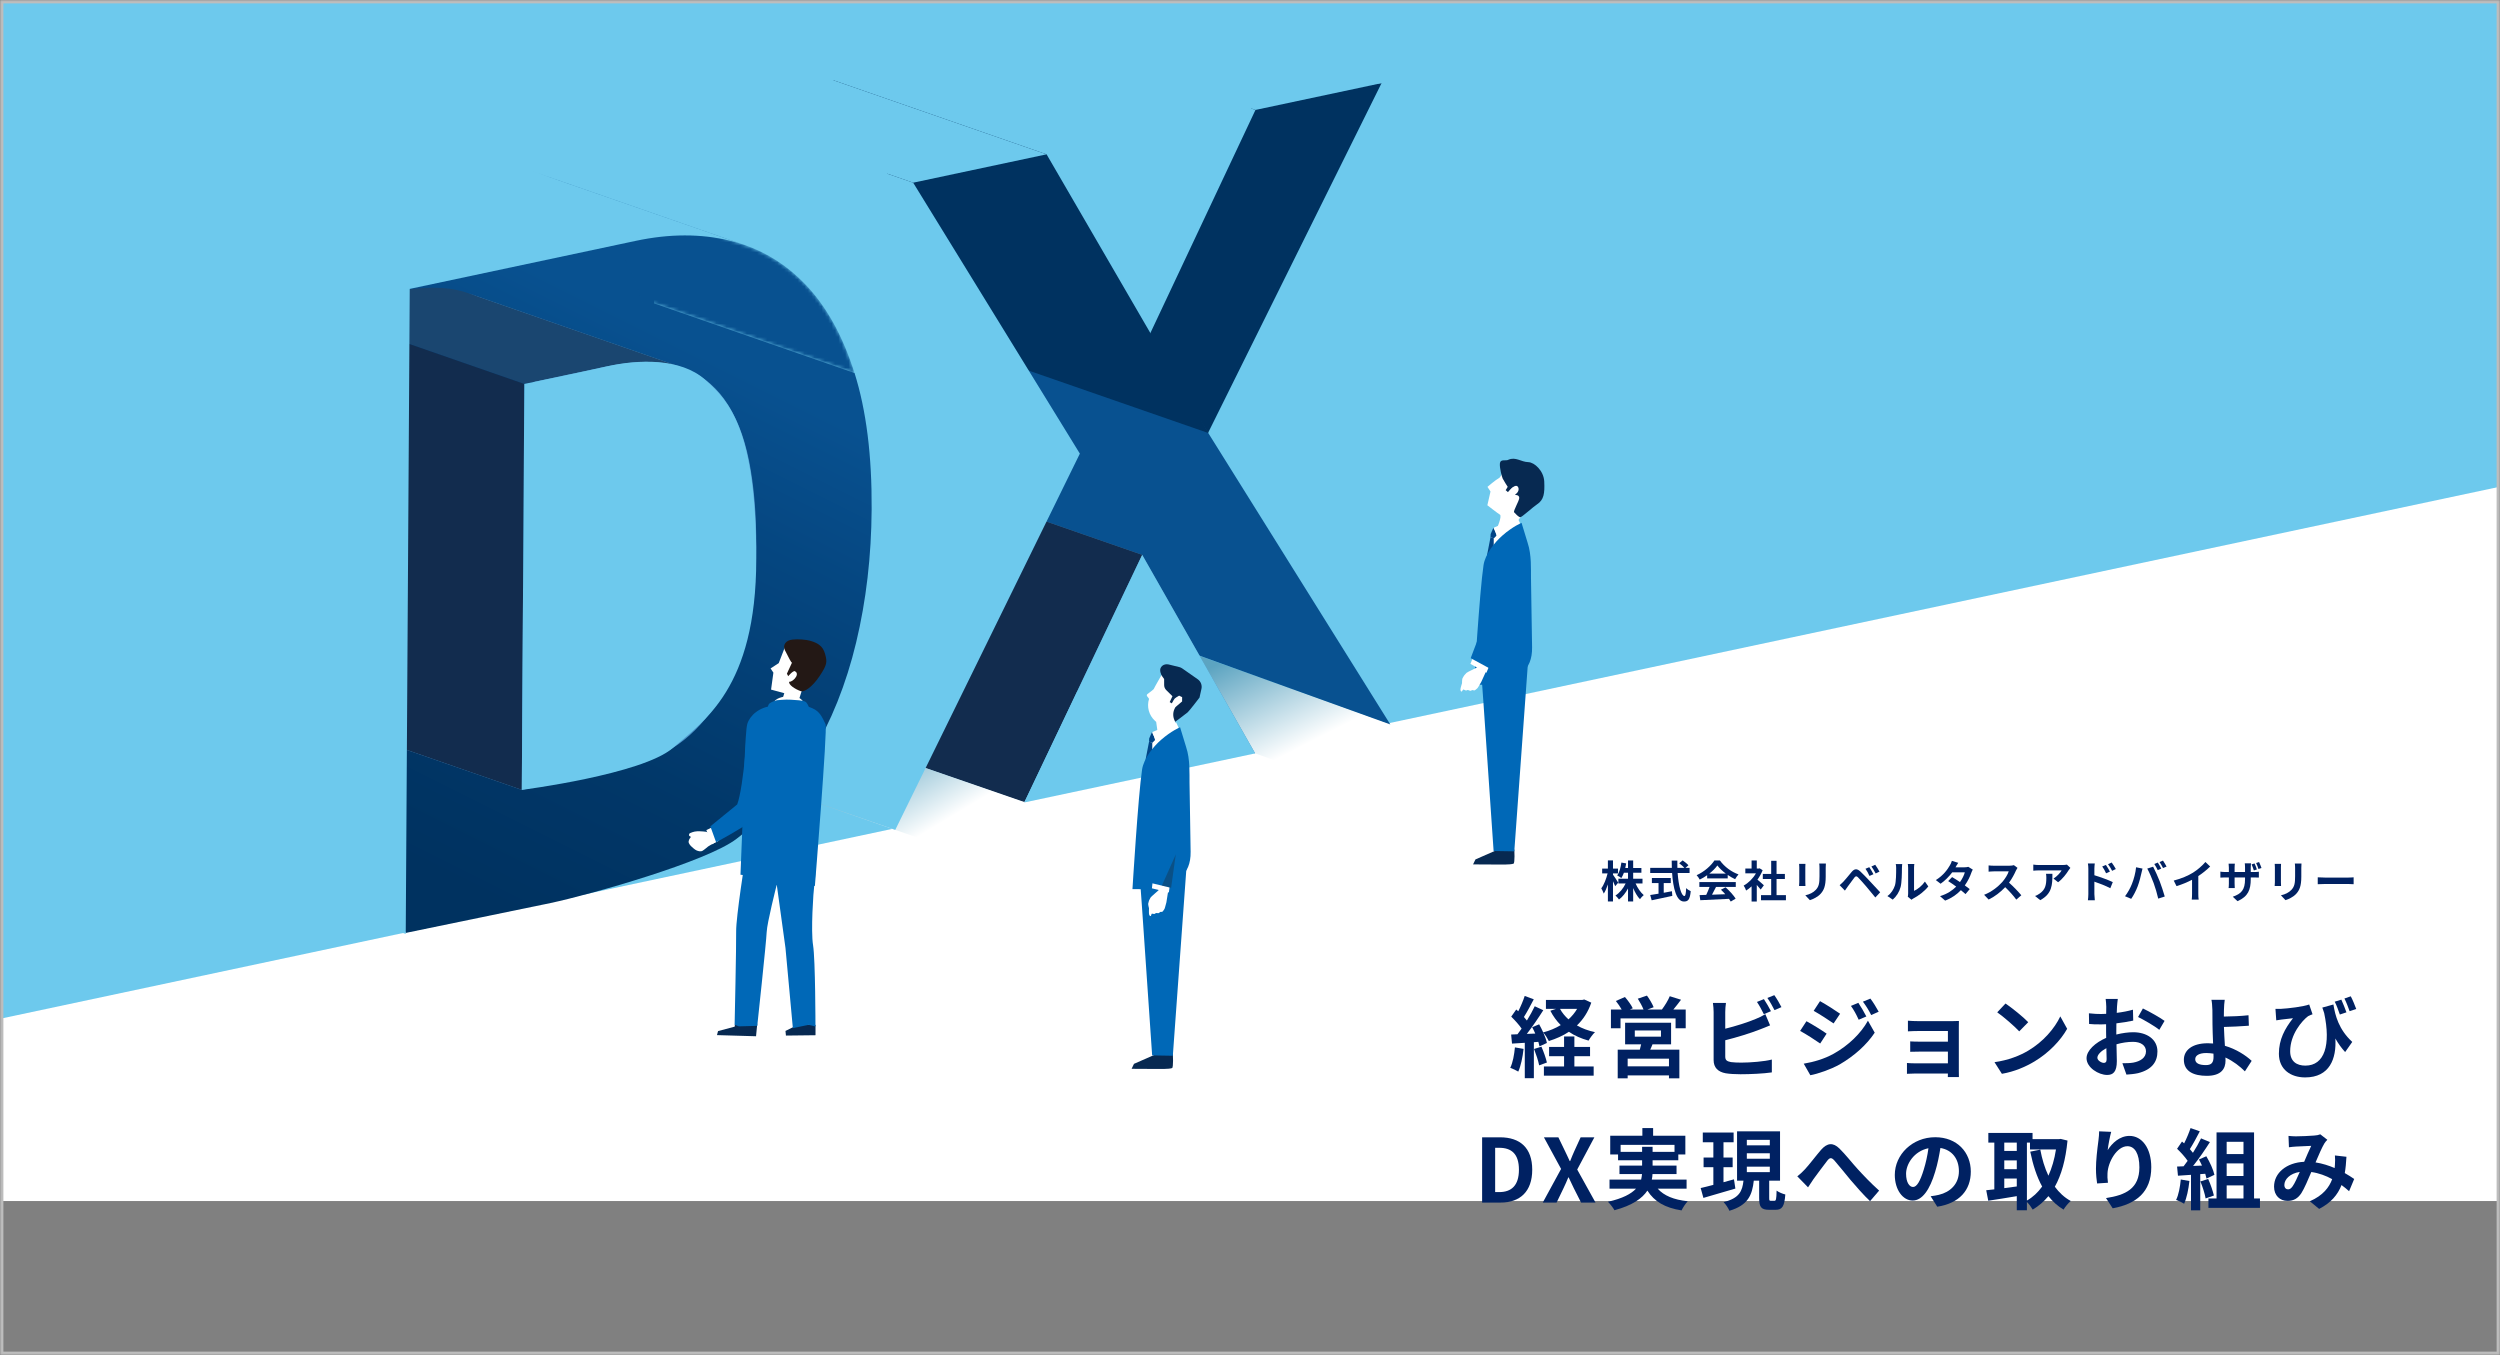 <svg width="738" height="400" viewBox="0 0 738 400" fill="none" xmlns="http://www.w3.org/2000/svg">
<rect x="0" y="0" width="738" height="400" fill="#808080" stroke="none"/>
<mask id="mask0_348_36461" style="mask-type:alpha" maskUnits="userSpaceOnUse" x="0" y="0" width="738" height="400">
<rect width="738" height="400" fill="#D9D9D9"/>
</mask>
<g mask="url(#mask0_348_36461)">
<path d="M738 -48H0V354.545H738V-48Z" fill="white"/>
<path d="M0 -48L0.221 300.7L738 143.668L737.779 -48H0Z" fill="#6DC9ED"/>
<path d="M426.455 219.461L392.163 230.123L308.893 200.415L348.794 191.736L426.455 219.461Z" fill="url(#paint0_linear_348_36461)"/>
<path d="M407.833 24.541L355.855 129.329L323.955 120.644L371.056 28.744L407.833 24.541Z" fill="#003260"/>
<path d="M336.479 95.493L410.419 213.856L324.699 182.954L250.49 64.644L336.479 95.493Z" fill="#085190"/>
<path d="M370.519 222.405L307.502 200.502L274.156 141.887L337.172 163.789L370.519 222.405Z" fill="#4A89B9"/>
<path d="M337.172 163.789L302.361 236.891L239.344 214.99L274.156 141.887L337.172 163.789Z" fill="#122C4E"/>
<path d="M370.617 32.451L307.6 10.55L344.816 2.639L407.833 24.541L370.617 32.451Z" fill="#6DC9ED"/>
<path d="M338.865 99.852L275.848 77.95L307.598 10.55L370.615 32.451L338.865 99.852Z" fill="#6DC9ED"/>
<path d="M325.826 244.861L288.63 253.398L202.148 223.526L239.344 214.99L325.826 244.861Z" fill="url(#paint1_linear_348_36461)"/>
<path d="M308.951 45.558L356.734 127.845L293.718 105.944L245.934 23.657L308.951 45.558Z" fill="#003260"/>
<path d="M269.57 53.93L206.553 32.027L255.758 112.013L201.264 223.083L264.279 244.986L318.775 133.914L269.57 53.93Z" fill="#6DC9ED"/>
<path d="M269.57 53.93L206.553 32.027L245.932 23.657L308.95 45.558L269.57 53.93Z" fill="#6DC9ED"/>
<path d="M252.258 110.112L193.108 89.554V68.683H88.856V222.404L119.783 275.396C119.747 275.404 162.531 266.574 162.531 266.574C174.375 264.057 208.661 254.368 217.431 247.619C226.201 240.872 233.538 232.609 239.442 222.83C245.345 213.055 249.777 201.994 252.74 189.643C255.7 177.295 257.225 164.188 257.311 150.317C257.409 134.493 255.724 121.092 252.258 110.11V110.112Z" fill="url(#paint2_linear_348_36461)"/>
<mask id="mask1_348_36461" style="mask-type:luminance" maskUnits="userSpaceOnUse" x="156" y="50" width="97" height="61">
<path d="M219.804 72.315C226.572 74.668 232.538 78.531 237.705 83.906C243.941 90.392 248.79 99.129 252.257 110.112L189.24 88.211C185.773 77.228 180.922 68.491 174.688 62.005C169.521 56.63 163.555 52.768 156.787 50.414C175.692 56.985 200.899 65.746 219.804 72.315Z" fill="white"/>
</mask>
<g mask="url(#mask1_348_36461)">
<path d="M252.257 110.112C248.79 99.129 243.939 90.392 237.705 83.906C232.538 78.531 226.572 74.669 219.804 72.315L156.787 50.414C163.555 52.767 169.521 56.63 174.688 62.005C180.923 68.491 185.773 77.228 189.24 88.211C192.707 99.192 194.393 112.593 194.293 128.417C194.207 142.287 192.68 155.394 189.722 167.743C186.759 180.094 182.327 191.154 176.424 200.929C170.52 210.707 163.183 218.969 154.413 225.717C145.643 232.467 135.335 237.097 123.492 239.616L186.509 261.517C198.354 259 208.66 254.369 217.43 247.619C226.2 240.872 233.537 232.609 239.441 222.83C245.344 213.055 249.776 201.994 252.739 189.643C255.699 177.295 257.224 164.188 257.31 150.317C257.408 134.493 255.723 121.092 252.257 110.11V110.112Z" fill="#085190"/>
</g>
<path d="M221.13 136.071C219.664 128.67 217.212 122.588 213.784 117.815C210.584 113.368 206.402 110.249 201.241 108.455L138.223 86.553C143.385 88.347 147.566 91.467 150.767 95.914C154.195 100.687 156.647 106.769 158.113 114.169C159.58 121.572 160.287 130.065 160.226 139.649C160.162 150.126 159.02 159.234 156.813 166.974C154.6 174.715 151.676 181.231 148.043 186.522C144.406 191.818 140.271 195.93 135.639 198.868C131.008 201.802 126.238 203.789 121.333 204.832L91.019 211.275L154.037 233.177L184.35 226.733C189.257 225.691 194.027 223.703 198.658 220.769C203.289 217.832 207.425 213.719 211.061 208.423C214.695 203.132 217.619 196.616 219.831 188.875C222.04 181.136 223.181 172.027 223.245 161.55C223.304 151.966 222.598 143.473 221.132 136.071H221.13Z" fill="#4E97CD"/>
<path d="M138.225 86.553C137.855 86.425 137.48 86.302 137.099 86.189C131.414 84.47 124.387 84.501 116.015 86.28L91.762 91.435L154.779 113.336L179.032 108.181C187.403 106.402 194.431 106.371 200.116 108.09C200.496 108.205 200.872 108.326 201.242 108.455L138.225 86.553Z" fill="#1A4670"/>
<path d="M154.779 113.336L154.035 233.177L91.019 211.274L91.762 91.435L154.779 113.336Z" fill="#122C4E"/>
<path d="M156.787 50.414C155.386 49.927 153.95 49.505 152.48 49.148C143.91 47.064 134.639 47.077 124.673 49.196L57.937 63.382L56.756 253.8L119.773 275.702L120.954 85.283L187.69 71.097C197.656 68.978 206.927 68.965 215.497 71.049C216.968 71.406 218.403 71.828 219.804 72.315L156.787 50.414Z" fill="#6DC9ED"/>
<path d="M154.779 113.336L154.035 233.177C154.035 233.177 189.719 228.6 198.656 220.769C207.592 212.939 223.247 203.266 223.247 165.015C223.247 126.764 215.215 118.289 208.073 112.013C200.93 105.737 188.642 106.011 179.032 108.182C171.342 109.919 154.779 113.338 154.779 113.338V113.336Z" fill="#6DC9ED"/>
<path d="M337.172 163.789L370.519 222.405L302.361 236.891L337.172 163.789Z" fill="#6DC9ED"/>
<path d="M240.74 302.551L240.741 305.599L232.009 305.701L231.873 304.333L236.064 302.245L240.74 302.551Z" fill="#072951"/>
<path d="M240.769 255.337C240.685 257.662 240.672 259.103 240.385 261.211C240.098 263.318 239.326 274.778 240.02 279.037C240.713 283.296 240.724 303.013 240.724 303.013L238.699 302.529L234.051 303.5L231.871 279.829L228.689 256.721L240.769 255.338V255.337Z" fill="#0068B7"/>
<path d="M230.683 207.441L231.518 204.629L227.62 203.572L228.305 198.56L227.475 197.321L229.883 195.757C229.883 195.757 230.93 193.099 231.632 191.221C232.429 189.089 244.033 189.876 242.371 195.473C240.71 201.07 237.801 203.616 236.684 203.904C236.233 205.421 235.142 208.705 235.142 208.705L230.684 207.439L230.683 207.441Z" fill="white"/>
<path d="M233.831 195.535L232.299 198.861L232.678 199.615C232.678 199.615 234.124 197.876 234.664 198.14C235.205 198.405 235.444 198.991 235.001 199.788C234.558 200.585 233.569 201.325 232.972 201.251C232.719 202.104 234.588 203.4 236.457 204.059C237.418 204.344 239.775 202.831 241.928 199.604C244.245 196.132 244.202 195.396 243.559 193.037C242.918 190.68 241.365 189.836 239.473 189.247C237.834 188.736 235.541 188.646 233.991 188.797C231.773 189.015 231.052 190.566 231.694 191.921C232.681 193.767 233.685 196.015 233.831 195.533V195.535Z" fill="#231815"/>
<path d="M223.544 302.217L223.184 305.902L211.652 305.565L211.965 304.376L216.875 303.069L217.069 301.317L223.544 302.217Z" fill="#072951"/>
<path d="M229.26 261.306C229.26 261.306 226.421 272.434 226.322 275.184C226.224 277.932 223.544 302.834 223.544 302.834L218.109 302.983L216.859 302.504C216.859 302.504 217.373 279.194 217.313 274.958C217.253 270.722 220.038 253.183 220.038 253.183L239.278 252.638C239.278 252.638 240.64 256.845 236.54 259.027C232.439 261.209 229.26 261.306 229.26 261.306Z" fill="#0068B7"/>
<path d="M211.443 246.334C210.67 246.635 209.763 246.39 209.597 246.171C209.432 245.945 208.932 245.708 208.652 245.599C208.366 245.496 206.862 245.36 205.827 245.394C204.794 245.435 203.976 245.827 203.694 245.937C203.536 245.999 203.442 246.223 203.389 246.406C203.348 246.552 203.411 246.709 203.54 246.789L203.972 247.06C203.577 247.499 203.098 248.218 203.345 248.852C203.588 249.474 204.223 249.994 204.223 249.994C204.223 249.994 205.13 250.871 205.696 251.08C206.263 251.29 206.877 251.436 207.345 251.18C207.813 250.926 209.04 249.88 209.04 249.88C210.375 249.041 210.477 248.99 211.782 248.404C213.088 247.82 212.214 246.033 211.443 246.333V246.334Z" fill="white"/>
<path d="M210.204 244.222L208.512 245.048L210.149 249.269L211.911 248.226L210.204 244.222Z" fill="white"/>
<path d="M225.306 215.152C224.596 213.684 222.574 213.412 221.557 214.686C220.013 216.623 220.296 219.069 219.978 222.803C219.5 228.405 218.542 235.16 217.611 237.481C215.524 239.176 209.695 243.938 209.695 243.938L211.393 248.64C211.393 248.64 218.81 244.653 221.301 242.7C223.79 240.746 226.479 235.187 228.073 231.854C228.879 227.6 228.412 222.936 227.199 219.568C226.645 218.029 225.925 216.432 225.305 215.151L225.306 215.152Z" fill="#0068B7"/>
<path d="M237.304 209.023C237.304 209.023 237.664 207.732 236.862 206.802C236.058 205.871 234.822 205.326 232.41 205.539C229.996 205.754 228.326 206.548 228.096 208.168C227.865 209.787 232.897 209.465 232.897 209.465L237.306 209.021L237.304 209.023Z" fill="white"/>
<path d="M228.985 259.771C224.133 258.754 218.59 258.219 218.59 258.219C218.59 258.219 219.167 244.04 219.348 238.981C219.502 234.662 219.874 216.15 220.605 213.697C221.337 211.245 224.185 208.592 228.326 208.372C232.466 208.153 236.345 207.557 239.78 209.057C241.97 210.014 242.635 211.549 243.71 213.785C244.322 215.057 240.554 261.535 240.554 261.535C240.554 261.535 233.542 260.727 228.986 259.771H228.985Z" fill="#0068B7"/>
<path d="M229.346 206.711C229.346 206.711 231.921 206.426 233.425 206.555C234.93 206.684 236.967 206.681 237.78 207.163C238.593 207.645 239.327 210.311 239.327 210.311L226.578 210.307C226.578 210.307 226.428 208.189 227.202 207.614C227.978 207.038 229.346 206.709 229.346 206.709V206.711Z" fill="#0068B7"/>
<path d="M439.074 149.155C439.074 149.155 442.181 151.582 442.77 151.919C443.497 152.336 441.828 156.151 441.828 156.151L445.098 156.757C445.098 156.757 447.43 156.678 447.219 155.65C447.01 154.62 448.765 152.906 449.526 151.822C450.292 150.733 453.261 148.575 453.261 148.575C453.261 148.575 454.371 143.021 453.852 142.656C453.334 142.293 448.558 137.17 448.558 137.17L443.857 139.025C443.857 139.025 442.901 140.896 442.611 141.053C441.476 141.667 439.097 143.728 439.097 143.728L439.996 145.098L439.07 149.152L439.074 149.155Z" fill="white"/>
<path d="M451.16 136.425C448.982 136.368 447.441 134.764 445.272 135.718C444.603 136.155 442.968 135.413 442.78 136.721C442.591 138.028 443.415 140.939 443.596 141.271C444.065 142.141 444.782 143.271 445.074 143.71C444.726 144.356 444.469 144.685 444.469 144.685L445.132 145.278C445.132 145.278 446.113 144.097 446.769 143.822C447.424 143.555 447.268 146.099 447.268 146.099C447.268 146.099 448.548 146.046 448.48 147.029C448.406 148.009 446.631 150.856 446.975 151.241C447.321 151.637 448.327 152.674 448.773 152.697C449.227 152.719 452.594 149.619 453.731 148.885C455.759 147.573 456.025 145.65 455.863 142.146C455.715 138.992 452.968 136.473 451.161 136.426L451.16 136.425Z" fill="#072951"/>
<path d="M447.873 145.463C447.235 146.223 446.023 146.631 445.627 146.299C445.233 145.968 445.43 145.082 446.067 144.323C446.706 143.563 447.543 143.217 447.938 143.549C448.332 143.88 448.511 144.704 447.872 145.463H447.873Z" fill="white"/>
<path d="M442.363 155.946L440.997 155.86L440.4 157.31L439.121 170.109L440.656 173.01L444.495 156.969L442.363 155.946Z" fill="white"/>
<path d="M440.954 158.914L440.007 158.562L439.014 163.669L439.195 169.998L440.941 163.952L440.954 158.914Z" fill="#004486"/>
<path d="M440.974 158.939L441.928 157.954L440.837 155.819L440.036 157.65L439.986 158.566L440.974 158.939Z" fill="#004486"/>
<path d="M441.043 155.722L441.899 158.511L449.103 155.261L447.978 152.87L441.043 155.722Z" fill="white"/>
<path d="M442.575 250.62L435.551 253.705L434.848 255.172C434.848 255.172 437.962 255.186 440.619 255.203C443.162 255.219 445.777 255.301 446.788 254.958C447.246 254.804 447.034 250.773 447.034 250.773L442.575 250.62Z" fill="#072951"/>
<path d="M437.324 199.246L451.06 195.556L447.019 251.318L440.912 251.212L437.864 206.737L437.324 199.246Z" fill="#0068B7"/>
<path d="M443.524 158.078C446.606 155.381 449.162 154.345 449.162 154.345L450.956 160.229C452.164 163.853 451.906 168.145 451.947 170.626L452.272 191.103C452.367 198.088 448.027 200.446 441.252 202.151L435.1 202.131C435.1 202.131 436.788 174.451 437.936 166.843C438.437 163.524 441.257 160.06 443.522 158.078H443.524Z" fill="#0068B7"/>
<path d="M434.936 203.767C434.907 203.757 434.879 203.747 434.857 203.737C434.844 203.73 434.83 203.725 434.816 203.721C434.667 203.673 434.534 203.737 434.427 203.789C434.341 203.831 434.166 203.932 434.08 203.928C434.027 203.925 433.969 203.913 433.899 203.891C433.835 203.87 433.766 203.843 433.694 203.814C433.615 203.781 433.533 203.748 433.44 203.717H433.436C433.244 203.654 433.193 203.683 433.097 203.744C433.006 203.802 432.944 203.822 432.84 203.827C432.781 203.83 432.662 203.814 432.615 203.799C432.506 203.764 432.217 203.616 432.199 203.614L432.115 203.561C431.97 203.545 431.948 203.476 431.729 203.823L431.712 203.851C431.544 204.121 431.556 204.22 431.304 204.094C431.162 204.023 431.127 203.646 431.118 203.5C431.101 203.246 431.574 201.724 431.59 201.677C431.59 201.677 431.583 200.572 431.721 200.25C431.858 199.928 432.277 199.345 432.28 199.321C432.488 199.073 432.714 198.817 432.905 198.64C433.227 198.339 435.539 197.331 435.897 197.092C435.903 197.088 436.388 196.694 436.416 196.664C436.598 196.479 436.82 195.963 436.995 195.779L437.01 195.764C437.2 195.564 437.396 195.358 437.595 195.155C437.595 195.155 437.595 195.155 437.596 195.155C437.701 195.143 437.809 195.144 437.918 195.155C438.033 195.168 438.149 195.194 438.269 195.233C438.341 195.256 438.413 195.284 438.488 195.316C439.268 195.653 439.356 196.008 439.537 196.314C439.445 196.443 437.25 201.341 437.25 201.341C437.03 201.737 436.674 202.287 436.433 202.728C436.272 203.023 436.106 203.222 435.913 203.357C435.593 203.582 435.414 203.846 435.147 203.815C435.084 203.808 435.003 203.791 434.936 203.769V203.767Z" fill="white"/>
<path d="M435.583 192.194L434.066 195.984L438.784 198.599L440.354 194.854L435.583 192.194Z" fill="white"/>
<path d="M441.832 174.303C440.903 176.365 434.148 194.287 434.148 194.287L439.83 197.38C439.83 197.38 446.186 183.295 448.118 177.395C449.852 172.097 443.344 170.943 441.833 174.303H441.832Z" fill="#0068B7"/>
<path d="M341.564 216.289L340.198 216.204L339.601 217.655L338.322 230.451L339.857 233.352L343.696 217.312L341.564 216.289Z" fill="white"/>
<path d="M340.155 219.257L339.208 218.906L338.215 224.012L338.396 230.343L340.142 224.297L340.155 219.257Z" fill="#004486"/>
<path d="M340.175 219.282L341.129 218.299L340.038 216.164L339.237 217.994L339.188 218.91L340.175 219.282Z" fill="#004486"/>
<path d="M341.302 213.1L340.962 212.793C339.157 211.163 338.47 208.631 339.197 206.309C339.2 206.303 339.201 206.296 339.202 206.289C339.111 206.155 338.839 205.797 338.628 205.522C338.479 205.327 338.517 205.048 338.714 204.901C339.327 204.443 340.516 203.545 340.566 203.434C340.907 202.678 342.839 199.366 342.839 199.366C342.839 199.366 345.285 197.949 346.644 198.467C348.007 198.983 350.933 200.702 351.99 203.623C352.847 205.989 350.993 207.803 350.221 208.938C349.301 210.289 348.135 211.999 347.004 212.574C346.892 212.725 346.557 216.69 346.572 217.252C346.644 220.209 342.003 221.2 342.038 219.133C342.055 218.107 341.302 213.099 341.302 213.099V213.1Z" fill="white"/>
<path d="M340.244 216.066L341.1 218.854L348.304 215.606L347.179 213.214L340.244 216.066Z" fill="white"/>
<path d="M341.776 310.963L334.752 314.048L334.049 315.515C334.049 315.515 337.163 315.529 339.82 315.546C342.363 315.562 344.978 315.643 345.99 315.301C346.447 315.147 346.235 311.116 346.235 311.116L341.776 310.963Z" fill="#072951"/>
<path d="M336.525 259.59L350.262 255.899L346.22 311.661L340.113 311.556L337.065 267.082L336.525 259.59Z" fill="#0068B7"/>
<path d="M342.725 218.422C345.807 215.725 348.363 214.689 348.363 214.689L350.157 220.573C351.365 224.197 351.107 228.49 351.149 230.971L351.473 251.447C351.569 258.432 347.228 260.79 340.453 262.495L334.301 262.475C334.301 262.475 335.989 234.795 337.137 227.187C337.638 223.868 340.458 220.404 342.723 218.422H342.725Z" fill="#0068B7"/>
<path d="M342.795 269.194C342.764 269.194 342.738 269.19 342.715 269.186C342.7 269.183 342.687 269.182 342.673 269.18C342.524 269.174 342.417 269.266 342.331 269.341C342.263 269.402 342.127 269.539 342.047 269.556C341.997 269.567 341.941 269.571 341.871 269.568C341.806 269.565 341.735 269.556 341.661 269.548C341.58 269.539 341.496 269.528 341.404 269.522H341.4C341.208 269.513 341.168 269.553 341.094 269.632C341.024 269.708 340.972 269.743 340.879 269.773C340.826 269.791 340.711 269.807 340.665 269.804C340.556 269.799 340.251 269.736 340.234 269.739L340.143 269.712C340.004 269.733 339.967 269.674 339.853 270.05L339.843 270.079C339.757 270.369 339.792 270.458 339.529 270.407C339.38 270.377 339.253 270.038 339.207 269.905C339.128 269.675 339.183 268.154 339.186 268.106C339.186 268.106 338.903 267.088 338.948 266.757C338.994 266.426 339.233 265.784 339.23 265.761C339.359 265.48 339.504 265.187 339.635 264.975C339.857 264.617 341.735 263.107 342.006 262.797C342.01 262.792 342.359 262.306 342.378 262.273C342.499 262.057 342.574 261.524 342.689 261.311L342.699 261.293C342.823 261.061 342.952 260.821 343.085 260.585C343.179 260.548 343.278 260.52 343.383 260.504C343.493 260.487 343.606 260.481 343.728 260.487C343.799 260.489 343.873 260.497 343.949 260.508C344.753 260.622 344.923 260.929 345.168 261.166C345.114 261.308 344.321 266.375 344.321 266.375C344.218 266.796 344.027 267.392 343.916 267.859C343.841 268.171 343.739 268.397 343.595 268.57C343.356 268.857 343.257 269.145 343.005 269.184C342.944 269.194 342.866 269.198 342.799 269.195L342.795 269.194Z" fill="white"/>
<path d="M340.487 258.361L340.041 262.236L345.047 263.464L345.555 259.616L340.487 258.361Z" fill="white"/>
<path d="M341.757 240.296C341.419 242.431 339.689 260.652 339.689 260.652L345.705 262.077C345.705 262.077 348.03 247.494 348.329 241.568C348.598 236.248 342.307 236.818 341.757 240.296Z" fill="#0068B7"/>
<path opacity="0.3" d="M345.716 262.082L342.971 261.459L347.089 252.234L345.716 262.082Z" fill="#231815"/>
<path d="M348.958 197.295C348.72 197.13 348.457 197.008 348.177 196.936C347.415 196.738 345.81 196.329 344.953 196.142C343.53 195.834 342.207 196.854 342.527 198.275C342.545 198.356 342.563 198.436 342.58 198.509C342.685 198.964 342.881 199.392 343.157 199.768L343.65 200.438L343.658 202.241C343.66 202.79 343.878 203.314 344.263 203.704C344.731 204.176 345.416 204.86 346.103 205.522L345.295 207.258L346.035 207.7C346.035 207.7 347.341 205.931 347.438 205.888C347.493 206.257 347.431 206.265 347.164 206.814C347.113 206.919 347.058 207.019 347 207.117C347.054 207.337 346.897 208.882 346.897 208.882L346.724 209.248C346.233 210.285 346.213 211.483 346.67 212.537L346.906 213.079C346.906 213.079 349.815 210.949 350.603 210.277C351.101 209.852 354.094 205.926 354.094 205.926L354.667 203.352C354.908 202.271 354.474 201.15 353.568 200.513L348.959 197.292L348.958 197.295Z" fill="#072951"/>
<path d="M348.077 205.359L348.967 205.801L348.956 207.066L346.593 209.076L345.605 208.278C345.605 208.278 346.471 206.513 346.758 206.234C347.045 205.955 348.077 205.359 348.077 205.359Z" fill="white"/>
<rect x="0.5" y="0.5" width="737" height="399" stroke="#BDBDBD"/>
<path d="M447.206 309.188L449.754 309.63C449.494 312.074 448.948 314.674 448.194 316.338C447.648 316 446.504 315.454 445.828 315.22C446.582 313.686 446.998 311.372 447.206 309.188ZM452.848 309.656L455.032 308.98C455.682 310.462 456.358 312.36 456.644 313.66L454.356 314.492C454.122 313.192 453.446 311.19 452.848 309.656ZM464.756 311.788V314.83H470.45V317.534H455.76V314.83H461.714V311.788H457.294V309.058H461.714V305.964H464.756V309.058H469.384V311.788H464.756ZM465.562 297.826H460.518C461.142 298.97 462 300.01 463.014 300.92C464.028 300.01 464.886 298.97 465.562 297.826ZM467.668 295.044L469.748 295.98C468.812 298.736 467.356 300.946 465.51 302.714C467.07 303.598 468.864 304.274 470.84 304.69C470.19 305.288 469.358 306.458 468.942 307.186C466.758 306.588 464.808 305.73 463.144 304.586C461.376 305.756 459.374 306.64 457.216 307.316C456.878 306.614 456.176 305.47 455.578 304.82C456.072 305.938 456.488 307.056 456.644 307.888L454.46 308.876C454.382 308.486 454.278 308.044 454.122 307.55L452.796 307.654V318.288H450.118V307.836L446.348 308.07L446.088 305.392L447.96 305.314C448.35 304.82 448.766 304.248 449.182 303.65C448.428 302.532 447.18 301.154 446.114 300.114L447.596 298.008C447.778 298.164 447.986 298.346 448.194 298.528C448.922 297.098 449.65 295.382 450.092 294.004L452.77 294.992C451.834 296.76 450.794 298.762 449.858 300.218C450.196 300.582 450.482 300.946 450.742 301.258C451.626 299.802 452.458 298.32 453.056 297.046L455.578 298.216C454.148 300.478 452.354 303.104 450.716 305.21L453.212 305.106C452.926 304.456 452.614 303.806 452.302 303.234L454.356 302.376C454.772 303.104 455.188 303.936 455.552 304.768C457.424 304.274 459.166 303.546 460.726 302.61C459.504 301.388 458.49 299.984 457.658 298.372L459.322 297.826H456.358V295.174H467.122L467.668 295.044Z" fill="#002162"/>
<path d="M492.68 314.778V312.516H480.486V314.778H492.68ZM482.592 304.196V306.016H490.314V304.196H482.592ZM493.304 308.278H487.818C487.61 308.85 487.376 309.37 487.142 309.864H495.748V318.314H492.68V317.456H480.486V318.314H477.548V309.864H484.074C484.204 309.344 484.36 308.798 484.464 308.278H479.732V301.908H493.304V308.278ZM493.98 298.008H497.62V303.546H494.63V300.634H478.38V303.546H475.546V298.008H478.718C478.25 297.176 477.6 296.24 477.002 295.486L479.68 294.316C480.538 295.304 481.552 296.682 481.994 297.644L481.162 298.008H485.166C484.802 297.072 484.1 295.798 483.476 294.81L486.18 293.9C486.934 294.914 487.792 296.396 488.156 297.332L486.336 298.008H490.6C491.432 296.89 492.42 295.33 492.914 294.082L496.242 295.122C495.488 296.11 494.708 297.15 493.98 298.008Z" fill="#002162"/>
<path d="M520.708 294.94C521.358 295.902 522.294 297.54 522.788 298.502L520.682 299.386C520.162 298.32 519.356 296.786 518.654 295.772L520.708 294.94ZM523.776 293.77C524.478 294.732 525.44 296.396 525.882 297.306L523.828 298.19C523.282 297.098 522.45 295.59 521.722 294.602L523.776 293.77ZM509.502 296.058C509.372 296.838 509.294 298.034 509.294 298.762V303.676C512.362 302.922 515.976 301.778 518.29 300.79C519.226 300.426 520.11 300.01 521.124 299.386L522.528 302.688C521.514 303.104 520.344 303.598 519.486 303.91C516.86 304.95 512.674 306.25 509.294 307.082V311.892C509.294 313.01 509.814 313.296 510.984 313.53C511.764 313.634 512.83 313.686 514 313.686C516.704 313.686 520.916 313.348 523.048 312.776V316.572C520.604 316.936 516.652 317.118 513.792 317.118C512.102 317.118 510.542 317.014 509.424 316.832C507.162 316.416 505.862 315.168 505.862 312.932V298.762C505.862 298.19 505.784 296.838 505.654 296.058H509.502Z" fill="#002162"/>
<path d="M548.58 296.032C549.308 297.124 550.348 298.866 550.946 300.062L548.684 301.024C547.93 299.386 547.332 298.268 546.396 296.942L548.58 296.032ZM552.142 294.784C552.948 295.824 553.962 297.514 554.586 298.658L552.376 299.646C551.544 298.008 550.894 296.994 549.932 295.694L552.142 294.784ZM537.27 295.538C538.986 296.474 541.846 298.294 543.198 299.256L541.274 302.116C539.818 301.102 537.114 299.36 535.398 298.398L537.27 295.538ZM532.46 313.998C535.372 313.504 538.492 312.62 541.3 311.06C545.72 308.59 549.36 305.028 551.414 301.31L553.416 304.846C551.024 308.46 547.332 311.736 543.094 314.206C540.442 315.688 536.698 316.988 534.41 317.404L532.46 313.998ZM533.266 301.466C535.034 302.402 537.894 304.196 539.22 305.132L537.322 308.044C535.84 307.004 533.136 305.262 531.394 304.326L533.266 301.466Z" fill="#002162"/>
<path d="M563.218 301.31C563.894 301.388 565.48 301.44 566.442 301.44H576.27C576.894 301.44 577.856 301.414 578.272 301.388C578.246 301.726 578.246 302.584 578.246 303.13V316.182C578.246 316.598 578.272 317.482 578.272 317.95H574.996C575.022 317.716 575.022 317.3 575.022 316.91H565.168C564.44 316.91 563.374 316.962 562.932 316.988V313.79C563.374 313.842 564.258 313.894 565.194 313.894H575.022V310.436H566.728C565.74 310.436 564.492 310.462 563.894 310.488V307.42C564.57 307.472 565.74 307.498 566.728 307.498H575.022V304.352H566.442C565.48 304.352 563.842 304.404 563.218 304.456V301.31Z" fill="#002162"/>
<path d="M592.026 296.24C593.846 297.462 597.226 300.166 598.734 301.752L596.082 304.456C594.73 303 591.48 300.166 589.582 298.84L592.026 296.24ZM588.776 313.556C592.832 312.984 596.212 311.658 598.734 310.15C603.18 307.524 606.56 303.546 608.198 300.036L610.226 303.702C608.25 307.212 604.792 310.8 600.606 313.322C597.98 314.908 594.626 316.364 590.96 316.988L588.776 313.556Z" fill="#002162"/>
<path d="M625.176 294.888C625.098 295.356 624.994 296.474 624.942 297.15C624.916 297.722 624.89 298.346 624.864 298.996C626.58 298.788 628.296 298.45 629.648 298.06L629.726 301.284C628.244 301.622 626.45 301.882 624.76 302.09C624.734 302.87 624.734 303.676 624.734 304.43C624.734 304.742 624.734 305.054 624.734 305.392C626.502 304.95 628.296 304.716 629.726 304.716C633.73 304.716 636.876 306.796 636.876 310.384C636.876 313.452 635.264 315.766 631.13 316.806C629.934 317.066 628.79 317.144 627.724 317.222L626.528 313.868C627.698 313.868 628.816 313.842 629.726 313.686C631.832 313.296 633.496 312.256 633.496 310.358C633.496 308.59 631.936 307.55 629.674 307.55C628.062 307.55 626.372 307.81 624.786 308.278C624.838 310.332 624.89 312.36 624.89 313.244C624.89 316.468 623.746 317.326 622.03 317.326C619.508 317.326 615.946 315.142 615.946 312.386C615.946 310.124 618.546 307.758 621.744 306.38C621.718 305.756 621.718 305.132 621.718 304.534C621.718 303.806 621.718 303.078 621.718 302.35C621.224 302.376 620.756 302.402 620.34 302.402C618.598 302.402 617.584 302.376 616.7 302.272L616.648 299.126C618.182 299.308 619.3 299.334 620.236 299.334C620.704 299.334 621.224 299.308 621.744 299.282C621.77 298.372 621.77 297.618 621.77 297.176C621.77 296.63 621.666 295.356 621.588 294.888H625.176ZM632.586 297.696C634.588 298.658 637.604 300.374 638.982 301.362L637.422 304.014C636.174 302.948 632.768 300.998 631.156 300.218L632.586 297.696ZM619.144 312.256C619.144 313.062 620.366 313.764 621.042 313.764C621.51 313.764 621.874 313.556 621.874 312.672C621.874 312.022 621.848 310.826 621.796 309.422C620.21 310.28 619.144 311.346 619.144 312.256Z" fill="#002162"/>
<path d="M648.03 312.672C648.03 313.946 649.356 314.414 651.176 314.414C652.84 314.414 653.438 313.686 653.438 311.944C653.438 311.71 653.438 311.398 653.412 311.034C652.736 310.93 652.008 310.852 651.28 310.852C649.252 310.852 648.03 311.554 648.03 312.672ZM656.74 295.148C656.61 295.902 656.532 297.176 656.506 298.19C656.48 298.788 656.48 299.412 656.48 300.088C658.56 300.062 661.602 299.958 663.76 299.698L663.864 302.792C661.68 302.974 658.612 303.104 656.506 303.156C656.558 304.716 656.662 306.796 656.792 308.72C660.094 309.682 662.902 311.502 664.696 313.166L662.694 316.26C661.212 314.778 659.262 313.244 656.948 312.178C656.974 312.516 656.974 312.828 656.974 313.088C656.974 315.402 655.804 317.586 651.436 317.586C647.718 317.586 644.676 316.364 644.676 312.828C644.676 310.124 646.99 307.966 651.774 307.966C652.294 307.966 652.814 307.992 653.308 308.044C653.23 306.016 653.126 303.806 653.126 302.428C653.126 300.842 653.126 299.308 653.1 298.19C653.048 296.916 652.97 295.798 652.814 295.148H656.74Z" fill="#002162"/>
<path d="M691.164 295.096C691.632 296.162 692.308 297.774 692.672 298.84L690.722 299.49C690.306 298.268 689.786 296.812 689.214 295.694L691.164 295.096ZM693.947 294.108C694.519 295.174 695.169 296.812 695.559 297.852L693.608 298.502C693.192 297.332 692.62 295.824 692.074 294.758L693.947 294.108ZM671.716 297.826C672.158 297.852 672.678 297.852 673.172 297.826C675.642 297.696 679.984 297.15 681.674 296.526L682.662 299.412C682.272 299.568 681.752 299.75 681.336 299.984C679.568 301.31 676.058 305.34 676.058 310.332C676.058 313.374 678.034 314.57 680.53 314.57C686.25 314.57 688.096 308.46 686.094 299.048C685.912 298.528 685.73 297.982 685.548 297.436L688.824 296.526C689.344 299.802 690.41 303.91 694.388 307.576L692.283 310.566C691.217 309.396 690.254 308.07 689.396 306.562C689.76 312.49 687.732 318.054 680.478 318.054C676.292 318.054 672.73 315.766 672.73 311.06C672.73 306.848 674.472 303.676 676.89 300.582C675.902 300.686 674.264 300.868 673.484 300.972C672.938 301.05 672.548 301.102 671.95 301.206L671.716 297.826Z" fill="#002162"/>
<path d="M437.521 355V335.734H442.799C448.675 335.734 452.315 338.802 452.315 345.302C452.315 351.776 448.675 355 443.007 355H437.521ZM441.369 351.906H442.565C446.153 351.906 448.389 349.982 448.389 345.302C448.389 340.596 446.153 338.828 442.565 338.828H441.369V351.906Z" fill="#002162"/>
<path d="M455.424 355L460.832 345.068L455.762 335.734H460.026L461.95 339.712C462.418 340.622 462.808 341.558 463.38 342.754H463.51C463.978 341.558 464.368 340.622 464.784 339.712L466.604 335.734H470.66L465.59 345.25L470.998 355H466.734L464.576 350.736C464.082 349.748 463.64 348.734 463.068 347.564H462.964C462.496 348.734 462.028 349.748 461.56 350.736L459.506 355H455.424Z" fill="#002162"/>
<path d="M478.406 340.024H484.75V338.542H487.844V340.024H494.318V337.97H478.406V340.024ZM497.88 350.892H489.352C491.198 352.972 494.11 354.168 498.218 354.61C497.594 355.26 496.788 356.482 496.398 357.314C491.458 356.534 488.364 354.688 486.31 351.464C484.776 353.778 481.89 355.832 476.586 357.262C476.222 356.586 475.338 355.416 474.662 354.766C479.03 353.778 481.526 352.426 482.956 350.892H475.13V348.214H484.464C484.594 347.668 484.672 347.122 484.724 346.576H478.068V344.08H484.75V342.52H477.652V340.804H475.338V335.266H484.828V333.004H488V335.266H497.516V340.804H495.436V342.52H487.844V344.08H494.916V346.576H487.818C487.792 347.122 487.74 347.668 487.61 348.214H497.88V350.892Z" fill="#002162"/>
<path d="M511.868 348.136L512.284 350.866C509.008 351.828 505.524 352.842 502.846 353.622L502.04 350.71C503.106 350.476 504.38 350.138 505.784 349.774V344.548H502.898V341.714H505.784V337.19H502.664V334.33H511.764V337.19H508.774V341.714H511.478V344.548H508.774V348.994C509.788 348.708 510.854 348.422 511.868 348.136ZM515.664 344.392V346.004H522.45V344.392H515.664ZM515.664 340.44V342.052H522.45V340.44H515.664ZM515.664 336.488V338.1H522.45V336.488H515.664ZM522.762 354.48H523.828C524.27 354.48 524.4 354.064 524.452 351.464C525.05 351.932 526.246 352.426 527.026 352.608C526.766 356.17 526.09 357.132 524.166 357.132H522.216C519.824 357.132 519.304 356.248 519.304 353.622V348.526H517.718C517.25 352.764 516.054 355.78 510.516 357.418C510.204 356.664 509.424 355.468 508.8 354.87C513.506 353.7 514.338 351.568 514.676 348.526H512.778V333.966H525.466V348.526H522.268V353.622C522.268 354.376 522.32 354.48 522.762 354.48Z" fill="#002162"/>
<path d="M530.562 347.252C531.342 346.654 531.992 346.056 532.772 345.224C533.968 343.976 535.97 341.298 537.582 339.426C539.402 337.372 541.092 337.19 542.99 339.036C544.758 340.752 546.838 343.43 548.372 345.094C550.036 346.914 552.246 349.254 554.716 351.464L552.038 354.584C550.166 352.816 547.956 350.294 546.318 348.37C544.706 346.446 542.756 343.976 541.534 342.598C540.624 341.584 540.13 341.714 539.376 342.676C538.336 343.976 536.49 346.55 535.372 348.032C534.774 348.89 534.176 349.826 533.734 350.502L530.562 347.252Z" fill="#002162"/>
<path d="M581.782 345.848C581.782 351.334 578.428 355.208 571.876 356.222L569.926 353.128C570.914 353.024 571.642 352.868 572.344 352.712C575.672 351.932 578.272 349.54 578.272 345.744C578.272 342.156 576.322 339.478 572.812 338.88C572.448 341.09 572.006 343.482 571.252 345.926C569.692 351.178 567.456 354.402 564.622 354.402C561.736 354.402 559.344 351.23 559.344 346.836C559.344 340.83 564.544 335.708 571.278 335.708C577.726 335.708 581.782 340.18 581.782 345.848ZM562.672 346.498C562.672 349.124 563.712 350.398 564.726 350.398C565.818 350.398 566.832 348.76 567.898 345.25C568.496 343.326 568.99 341.116 569.276 338.958C564.986 339.842 562.672 343.638 562.672 346.498Z" fill="#002162"/>
<path d="M598.344 337.294V354.402C600.06 353.44 601.568 352.036 602.842 350.268C601.256 347.382 600.138 343.898 599.332 339.972L602.296 339.374C602.816 342.156 603.596 344.782 604.688 347.07C605.702 344.834 606.482 342.234 606.924 339.322H599.254V337.294H598.344ZM591.662 347.902V350.736C592.858 350.58 594.106 350.398 595.354 350.242V347.902H591.662ZM591.662 342.546V345.146H595.354V342.546H591.662ZM595.354 337.294H591.662V339.764H595.354V337.294ZM608.302 336.202L610.33 336.696C609.784 342.364 608.536 346.836 606.586 350.32C607.86 352.062 609.42 353.518 611.292 354.532C610.59 355.104 609.628 356.274 609.16 357.08C607.392 356.014 605.936 354.688 604.688 353.102C603.362 354.714 601.828 356.014 600.06 357.08C599.67 356.404 598.968 355.442 598.344 354.818V357.262H595.354V353.102C592.364 353.622 589.322 354.09 586.93 354.454L586.332 351.36C587.034 351.282 587.84 351.204 588.724 351.1V337.294H586.956V334.434H600.008V336.28H607.782L608.302 336.202Z" fill="#002162"/>
<path d="M623.226 334.122C622.862 335.396 622.342 338.074 622.186 339.53C623.434 337.502 625.696 335.318 628.634 335.318C632.248 335.318 635.056 338.854 635.056 344.574C635.056 351.932 630.558 355.442 623.668 356.69L621.692 353.674C627.464 352.79 631.546 350.892 631.546 344.6C631.546 340.596 630.194 338.36 628.01 338.36C624.942 338.36 622.264 342.962 622.134 346.394C622.082 347.096 622.108 347.928 622.264 349.15L619.066 349.358C618.91 348.344 618.728 346.758 618.728 345.016C618.728 342.598 619.092 339.374 619.456 336.696C619.586 335.708 619.664 334.668 619.664 333.966L623.226 334.122Z" fill="#002162"/>
<path d="M643.766 348.188L646.314 348.63C646.054 351.074 645.508 353.674 644.754 355.338C644.208 355 643.064 354.454 642.388 354.22C643.142 352.686 643.558 350.372 643.766 348.188ZM650.994 346.498L649.512 346.602V357.288H646.782V346.81L642.934 347.07L642.674 344.366L644.598 344.288C644.988 343.794 645.404 343.248 645.794 342.676C645.04 341.558 643.766 340.154 642.674 339.114L644.13 336.982C644.338 337.164 644.546 337.346 644.754 337.528C645.482 336.098 646.21 334.356 646.652 333.004L649.382 333.966C648.446 335.76 647.38 337.762 646.444 339.218C646.782 339.582 647.094 339.972 647.354 340.31C648.29 338.854 649.122 337.346 649.746 336.046L652.372 337.138C650.916 339.426 649.096 342.078 647.406 344.184L650.032 344.08C649.746 343.456 649.434 342.832 649.122 342.286L651.306 341.324C652.346 343.066 653.386 345.328 653.698 346.81L651.358 347.902C651.28 347.486 651.15 347.018 650.994 346.498ZM649.564 348.76L651.852 348.032C652.554 349.566 653.23 351.594 653.542 352.92L651.098 353.778C650.89 352.452 650.214 350.346 649.564 348.76ZM657.312 349.93V353.778H662.278V349.93H657.312ZM662.278 337.06H657.312V340.674H662.278V337.06ZM662.278 347.148V343.43H657.312V347.148H662.278ZM665.398 353.778H667.14V356.56H651.93V353.778H654.322V334.278H665.398V353.778Z" fill="#002162"/>
<path d="M675.564 335.318C676.266 335.396 677.15 335.448 677.722 335.448C679.204 335.448 681.96 335.318 683.182 335.214C683.832 335.188 684.508 335.032 684.95 334.85L687.03 336.462C686.666 336.852 686.354 337.19 686.146 337.554C685.47 338.672 684.482 340.934 683.546 343.144C685.574 343.456 687.498 344.08 689.188 344.808C689.214 344.496 689.24 344.21 689.266 343.924C689.344 342.91 689.344 341.87 689.266 341.09L692.672 341.48C692.568 343.222 692.438 344.834 692.178 346.29C693.27 346.914 694.206 347.512 694.96 348.032L693.452 351.646C692.776 351.022 692.022 350.424 691.216 349.826C690.072 352.764 688.096 355.052 684.612 356.872L681.856 354.61C685.782 352.92 687.602 350.45 688.46 348.084C686.614 347.07 684.534 346.29 682.298 345.978C681.362 348.188 680.27 350.788 679.36 352.218C678.32 353.778 677.072 354.506 675.304 354.506C673.016 354.506 671.3 352.92 671.3 350.294C671.3 346.264 674.966 343.196 680.192 342.962C680.92 341.246 681.674 339.478 682.272 338.256C681.232 338.308 678.996 338.386 677.8 338.464C677.28 338.49 676.37 338.568 675.694 338.672L675.564 335.318ZM674.342 349.8C674.342 350.658 674.836 351.1 675.434 351.1C675.954 351.1 676.318 350.84 676.786 350.19C677.462 349.228 678.164 347.59 678.892 345.952C675.98 346.394 674.342 348.162 674.342 349.8Z" fill="#002162"/>
<path d="M477.691 260.567L476.807 261.607C476.664 261.243 476.417 260.684 476.157 260.138V266.118H474.649V261.074C474.298 262.153 473.882 263.115 473.427 263.791C473.284 263.349 472.946 262.647 472.699 262.231C473.479 261.23 474.181 259.397 474.558 257.837H472.959V256.407H474.649V253.989H476.157V256.407H477.639V257.837H476.157V258.214C476.534 258.695 477.483 260.19 477.691 260.567ZM484.867 260.801H482.826C483.398 262.127 484.308 263.453 485.231 264.233C484.88 264.519 484.36 265.065 484.113 265.442C483.359 264.662 482.657 263.453 482.111 262.153V266.118H480.59V262.27C479.875 263.609 478.965 264.779 477.925 265.533C477.691 265.182 477.21 264.636 476.885 264.35C478.094 263.609 479.212 262.244 479.888 260.801H477.743V259.41H480.59V257.629H479.381C479.16 258.227 478.9 258.773 478.614 259.202C478.354 258.981 477.743 258.604 477.405 258.435C478.055 257.525 478.432 256.082 478.627 254.626L480.044 254.873C479.966 255.341 479.888 255.796 479.784 256.238H480.59V254.002H482.111V256.238H484.542V257.629H482.111V259.41H484.867V260.801Z" fill="#002162"/>
<path d="M491.133 260.684V263.544C491.926 263.401 492.758 263.245 493.551 263.089L493.668 264.467C491.536 264.935 489.248 265.403 487.571 265.767L487.142 264.207C487.805 264.103 488.663 263.973 489.599 263.817V260.684H487.636V259.189H493.213V260.684H491.133ZM498.764 257.707H495.241C495.514 261.503 496.307 264.506 497.256 264.506C497.529 264.506 497.685 263.817 497.75 262.166C498.101 262.53 498.673 262.907 499.102 263.076C498.868 265.533 498.348 266.131 497.113 266.131C494.89 266.131 493.915 262.283 493.603 257.707H487.142V256.199H493.525C493.499 255.497 493.486 254.769 493.486 254.054H495.15C495.137 254.769 495.137 255.497 495.163 256.199H497.217C496.866 255.757 496.216 255.224 495.696 254.834L496.723 253.989C497.308 254.392 498.075 255.003 498.426 255.432L497.542 256.199H498.764V257.707Z" fill="#002162"/>
<path d="M504.588 257.889H509.463C508.462 257.135 507.565 256.29 506.967 255.484C506.408 256.277 505.576 257.122 504.588 257.889ZM503.951 259.306V258.357C503.262 258.851 502.508 259.293 501.754 259.657C501.572 259.28 501.169 258.695 500.844 258.357C503.054 257.382 505.121 255.536 506.096 254.002H507.708C509.086 255.913 511.153 257.395 513.207 258.123C512.817 258.526 512.479 259.085 512.206 259.54C511.491 259.202 510.737 258.773 510.022 258.279V259.306H503.951ZM501.65 261.815V260.385H512.401V261.815H506.577C506.2 262.582 505.771 263.388 505.381 264.116C506.629 264.077 507.968 264.025 509.294 263.973C508.891 263.505 508.449 263.037 508.02 262.647L509.385 261.932C510.542 262.946 511.751 264.298 512.362 265.273L510.919 266.144C510.789 265.897 510.607 265.624 510.399 265.338C507.344 265.507 504.133 265.637 501.923 265.741L501.715 264.233L503.678 264.168C504.029 263.44 504.393 262.582 504.666 261.815H501.65Z" fill="#002162"/>
<path d="M520.695 261.334L519.759 262.595C519.486 262.231 519.044 261.711 518.602 261.23V266.131H517.068V261.646C516.548 262.127 516.002 262.556 515.456 262.894C515.326 262.478 514.962 261.724 514.728 261.425C516.145 260.658 517.51 259.293 518.355 257.798H515.222V256.394H517.068V254.002H518.602V256.394H519.187L519.46 256.329L520.331 256.888C519.941 257.876 519.421 258.812 518.797 259.67C519.421 260.177 520.422 261.074 520.695 261.334ZM524.439 264.246H527.208V265.754H519.85V264.246H522.853V259.488H520.383V257.993H522.853V254.106H524.439V257.993H526.896V259.488H524.439V264.246Z" fill="#002162"/>
<path d="M538.999 254.912C538.973 255.276 538.947 255.692 538.947 256.212V258.786C538.947 261.581 538.401 262.79 537.439 263.856C536.581 264.792 535.229 265.429 534.28 265.728L532.928 264.298C534.215 263.999 535.268 263.505 536.048 262.66C536.945 261.685 537.114 260.71 537.114 258.682V256.212C537.114 255.692 537.088 255.276 537.036 254.912H538.999ZM532.967 255.016C532.941 255.315 532.928 255.601 532.928 256.017V260.411C532.928 260.736 532.941 261.243 532.967 261.542H531.082C531.095 261.295 531.147 260.788 531.147 260.398V256.017C531.147 255.77 531.134 255.315 531.095 255.016H532.967Z" fill="#002162"/>
<path d="M551.817 255.991C552.181 256.524 552.753 257.473 553.039 258.071L551.869 258.578C551.492 257.759 551.167 257.122 550.686 256.459L551.817 255.991ZM553.559 255.276C553.936 255.796 554.521 256.719 554.82 257.304L553.689 257.85C553.273 257.031 552.922 256.433 552.441 255.783L553.559 255.276ZM543.055 261.295C543.445 260.983 543.731 260.697 544.134 260.307C544.719 259.709 545.733 258.435 546.63 257.369C547.397 256.459 548.164 256.316 549.178 257.265C550.049 258.084 551.05 259.124 551.83 259.969C552.701 260.892 554.027 262.335 555.028 263.401L553.598 264.935C552.727 263.856 551.622 262.517 550.855 261.62C550.101 260.723 548.944 259.462 548.476 258.981C548.06 258.565 547.787 258.591 547.41 259.059C546.903 259.709 545.98 260.996 545.46 261.698C545.161 262.114 544.849 262.569 544.615 262.907L543.055 261.295Z" fill="#002162"/>
<path d="M563.179 264.714C563.231 264.467 563.283 264.103 563.283 263.752V256.173C563.283 255.588 563.192 255.094 563.179 255.055H565.116C565.103 255.094 565.025 255.601 565.025 256.186V262.985C566.078 262.53 567.365 261.503 568.236 260.242L569.237 261.672C568.158 263.076 566.286 264.48 564.83 265.221C564.544 265.377 564.388 265.507 564.271 265.611L563.179 264.714ZM557.16 264.519C558.304 263.713 559.006 262.517 559.37 261.412C559.734 260.294 559.747 257.837 559.747 256.264C559.747 255.744 559.708 255.393 559.63 255.068H561.541C561.528 255.133 561.45 255.705 561.45 256.251C561.45 257.785 561.411 260.528 561.06 261.841C560.67 263.31 559.851 264.584 558.746 265.572L557.16 264.519Z" fill="#002162"/>
<path d="M578.077 254.704C577.752 255.159 577.427 255.744 577.271 256.03H579.91C580.313 256.03 580.755 255.978 581.041 255.887L582.367 256.706C582.224 256.953 582.055 257.304 581.938 257.629C581.587 258.682 580.937 260.073 580.014 261.373C580.573 261.776 581.08 262.153 581.457 262.465L580.222 263.934C579.871 263.609 579.39 263.206 578.857 262.777C577.713 263.986 576.231 265.091 574.203 265.858L572.695 264.545C574.944 263.856 576.387 262.803 577.466 261.724C576.621 261.1 575.763 260.515 575.1 260.099L576.257 258.916C576.946 259.306 577.765 259.839 578.584 260.385C579.26 259.449 579.819 258.318 580.014 257.512H576.296C575.386 258.721 574.177 259.969 572.864 260.879L571.46 259.8C573.735 258.383 574.944 256.602 575.594 255.471C575.802 255.159 576.075 254.561 576.192 254.119L578.077 254.704Z" fill="#002162"/>
<path d="M595.562 256.186C595.458 256.329 595.224 256.732 595.107 256.992C594.665 258.006 593.937 259.397 593.066 260.567C594.353 261.685 595.926 263.349 596.693 264.285L595.211 265.572C594.366 264.402 593.157 263.076 591.935 261.893C590.557 263.349 588.828 264.701 587.047 265.546L585.708 264.142C587.801 263.362 589.816 261.776 591.038 260.411C591.896 259.436 592.689 258.149 592.975 257.226H588.568C588.022 257.226 587.307 257.304 587.034 257.317V255.471C587.385 255.523 588.178 255.562 588.568 255.562H593.157C593.716 255.562 594.236 255.484 594.496 255.393L595.562 256.186Z" fill="#002162"/>
<path d="M611.175 256.199C611.032 256.368 610.785 256.68 610.668 256.875C610.057 257.889 608.822 259.527 607.548 260.437L606.196 259.358C607.236 258.721 608.25 257.577 608.588 256.94H601.815C601.269 256.94 600.84 256.979 600.229 257.031V255.224C600.723 255.302 601.269 255.354 601.815 255.354H608.822C609.186 255.354 609.901 255.315 610.148 255.237L611.175 256.199ZM605.871 257.954C605.871 261.178 605.806 263.83 602.27 265.728L600.749 264.493C601.165 264.35 601.633 264.129 602.114 263.778C603.765 262.634 604.077 261.256 604.077 259.124C604.077 258.721 604.051 258.37 603.986 257.954H605.871Z" fill="#002162"/>
<path d="M621.666 255.328C622.03 255.874 622.55 256.706 622.849 257.291L621.718 257.798C621.341 256.979 621.055 256.459 620.574 255.783L621.666 255.328ZM623.369 254.613C623.746 255.133 624.292 255.952 624.591 256.537L623.499 257.07C623.083 256.251 622.771 255.77 622.29 255.12L623.369 254.613ZM616.479 263.947V256.472C616.479 256.004 616.44 255.367 616.349 254.899H618.377C618.325 255.354 618.26 255.926 618.26 256.472V258.37C619.989 258.89 622.498 259.813 623.694 260.398L622.966 262.205C621.614 261.49 619.664 260.736 618.26 260.268V263.947C618.26 264.311 618.325 265.221 618.39 265.754H616.349C616.427 265.247 616.479 264.454 616.479 263.947Z" fill="#002162"/>
<path d="M636.98 254.626C637.305 255.107 637.76 255.926 638.007 256.407L636.967 256.862C636.694 256.329 636.304 255.549 635.953 255.055L636.98 254.626ZM638.514 254.041C638.852 254.535 639.333 255.354 639.567 255.809L638.527 256.251C638.267 255.718 637.838 254.951 637.487 254.47L638.514 254.041ZM629.336 260.957C629.921 259.501 630.415 257.668 630.571 256.017L632.469 256.407C632.352 256.784 632.209 257.421 632.157 257.707C631.975 258.617 631.507 260.411 631.052 261.62C630.584 262.881 629.817 264.363 629.128 265.338L627.308 264.571C628.127 263.505 628.894 262.101 629.336 260.957ZM635.758 260.684C635.264 259.319 634.419 257.395 633.873 256.407L635.602 255.848C636.135 256.849 637.032 258.851 637.526 260.112C637.981 261.282 638.67 263.362 639.034 264.649L637.11 265.273C636.746 263.726 636.278 262.088 635.758 260.684Z" fill="#002162"/>
<path d="M641.686 259.943C644.013 259.345 645.924 258.5 647.367 257.616C648.706 256.784 650.188 255.484 651.033 254.457L652.437 255.796C651.449 256.771 650.201 257.785 648.94 258.617V263.869C648.94 264.441 648.966 265.247 649.057 265.572H647.003C647.055 265.26 647.094 264.441 647.094 263.869V259.709C645.755 260.411 644.104 261.113 642.505 261.581L641.686 259.943Z" fill="#002162"/>
<path d="M665.541 254.886C665.788 255.406 666.087 256.16 666.23 256.667L665.333 256.953C665.151 256.407 664.917 255.692 664.67 255.172L665.541 254.886ZM666.88 254.47C667.127 254.99 667.426 255.744 667.595 256.238L666.698 256.524C666.516 255.965 666.269 255.263 665.996 254.756L666.88 254.47ZM664.423 259.449C664.423 262.673 663.656 264.636 660.51 266.027L659.119 264.714C661.628 263.83 662.733 262.712 662.733 259.514V259.02H659.652V260.788C659.652 261.373 659.691 261.893 659.704 262.153H657.884C657.923 261.893 657.962 261.373 657.962 260.788V259.02H656.857C656.207 259.02 655.739 259.059 655.453 259.072V257.304C655.687 257.343 656.207 257.421 656.857 257.421H657.962V256.134C657.962 255.757 657.923 255.367 657.884 254.964H659.73C659.704 255.211 659.652 255.627 659.652 256.147V257.421H662.733V256.056C662.733 255.536 662.694 255.107 662.655 254.847H664.514C664.475 255.12 664.423 255.536 664.423 256.056V257.421H665.385C666.074 257.421 666.464 257.395 666.815 257.33V259.059C666.529 259.033 666.074 259.02 665.398 259.02H664.423V259.449Z" fill="#002162"/>
<path d="M679.399 254.912C679.373 255.276 679.347 255.692 679.347 256.212V258.786C679.347 261.581 678.801 262.79 677.839 263.856C676.981 264.792 675.629 265.429 674.68 265.728L673.328 264.298C674.615 263.999 675.668 263.505 676.448 262.66C677.345 261.685 677.514 260.71 677.514 258.682V256.212C677.514 255.692 677.488 255.276 677.436 254.912H679.399ZM673.367 255.016C673.341 255.315 673.328 255.601 673.328 256.017V260.411C673.328 260.736 673.341 261.243 673.367 261.542H671.482C671.495 261.295 671.547 260.788 671.547 260.398V256.017C671.547 255.77 671.534 255.315 671.495 255.016H673.367Z" fill="#002162"/>
<path d="M684.196 258.981C684.664 259.02 685.613 259.059 686.289 259.059H693.27C693.881 259.059 694.453 259.007 694.791 258.981V261.022C694.479 261.009 693.816 260.957 693.27 260.957H686.289C685.548 260.957 684.677 260.983 684.196 261.022V258.981Z" fill="#002162"/>
</g>
<defs>
<linearGradient id="paint0_linear_348_36461" x1="382.01" y1="238.123" x2="360.361" y2="195.559" gradientUnits="userSpaceOnUse">
<stop offset="0.31" stop-color="white"/>
<stop offset="1" stop-color="#5CA4C1"/>
</linearGradient>
<linearGradient id="paint1_linear_348_36461" x1="255.837" y1="220.611" x2="284.317" y2="268.076" gradientUnits="userSpaceOnUse">
<stop stop-color="#5CA4C1"/>
<stop offset="0.55" stop-color="white"/>
</linearGradient>
<linearGradient id="paint2_linear_348_36461" x1="109.723" y1="254.973" x2="189.58" y2="95.26" gradientUnits="userSpaceOnUse">
<stop offset="0.03" stop-color="#003260"/>
<stop offset="0.31" stop-color="#013768"/>
<stop offset="0.75" stop-color="#054680"/>
<stop offset="1" stop-color="#085190"/>
</linearGradient>
</defs>
</svg>
